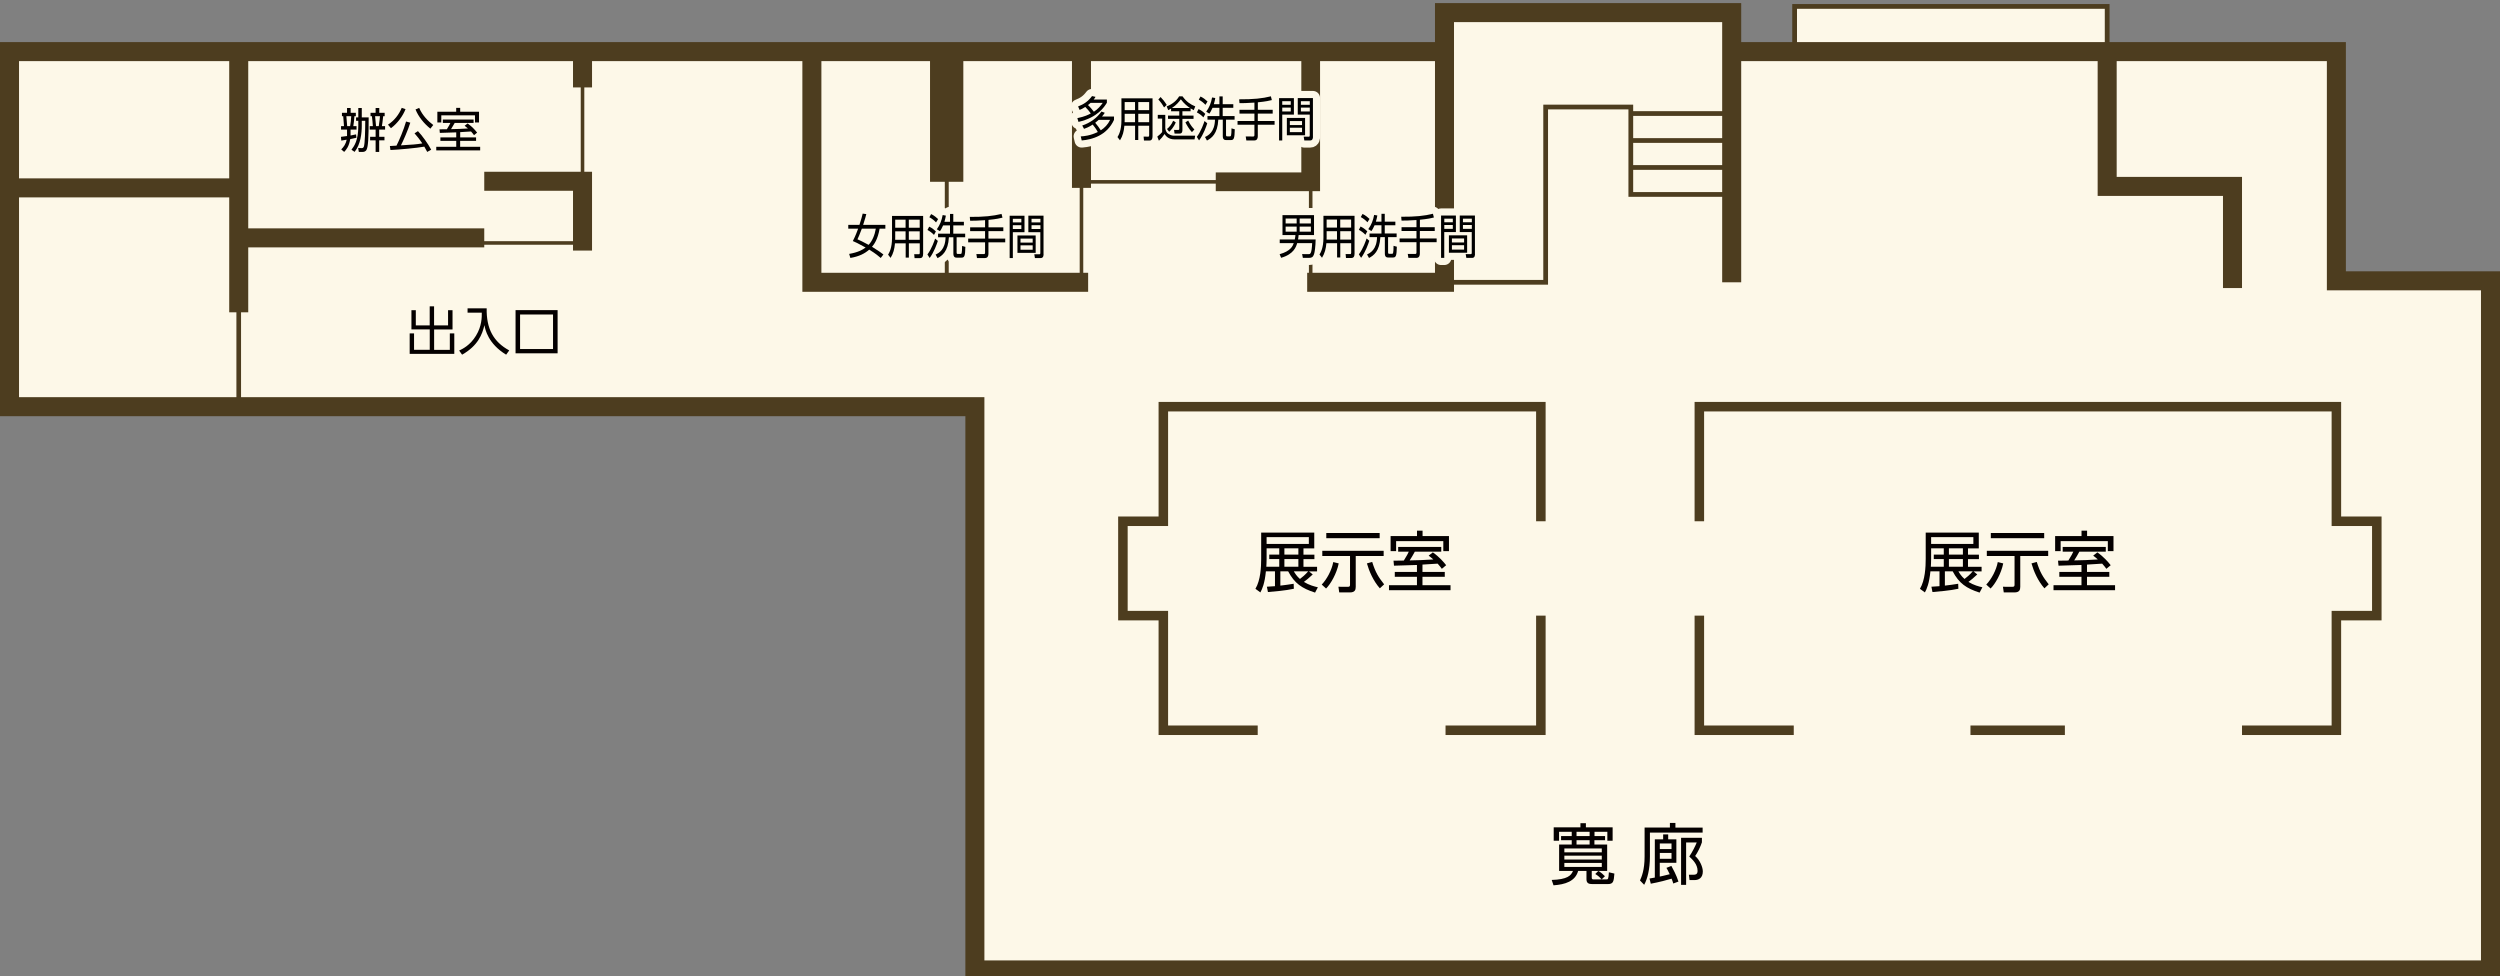 <?xml version="1.0" encoding="utf-8"?>
<!-- Generator: Adobe Illustrator 23.0.2, SVG Export Plug-In . SVG Version: 6.00 Build 0)  -->
<svg version="1.1" xmlns="http://www.w3.org/2000/svg" xmlns:xlink="http://www.w3.org/1999/xlink" x="0px" y="0px" width="525.6px"
	 height="205.26px" viewBox="0 0 525.6 205.26" style="enable-background:new 0 0 525.6 205.26;" xml:space="preserve">
<rect x="0" y="0" width="525.6" height="205.26" fill="#808080" stroke="none"/>
<style type="text/css">
	.st0{fill:#FDF8E8;}
	.st1{fill:none;stroke:#4D3D1F;stroke-width:2;stroke-miterlimit:10;}
	.st2{fill:none;stroke:#4D3D1F;stroke-width:3;stroke-miterlimit:10;}
	.st3{fill:none;stroke:#4D3D1F;stroke-width:4;stroke-miterlimit:10;}
	.st4{fill:#4D3D1F;}
	.st5{fill:none;stroke:#4D3D1F;stroke-width:0.975;stroke-miterlimit:10;}
	.st6{fill:none;stroke:#4D3D1F;stroke-width:1.001;stroke-miterlimit:10;}
	.st7{fill:none;stroke:#4D3D1F;stroke-miterlimit:10;}
	.st8{fill:none;stroke:#4D3D1F;stroke-width:0.75;stroke-miterlimit:10;}
	.st9{fill:none;stroke:#4D3D1F;stroke-width:0.997;stroke-miterlimit:10;}
	.st10{fill:none;stroke:#4D3D1F;stroke-width:7;stroke-miterlimit:10;}
	.st11{fill:none;stroke:#4D3D1F;stroke-width:3.939;stroke-miterlimit:10;}
	.st12{fill:#040000;}
	.st13{fill:none;stroke:#FDF8E8;stroke-width:3;stroke-linecap:round;stroke-linejoin:round;stroke-miterlimit:10;}
</style>
<g id="床">
	<g>
		<g>
			<rect x="377.3" y="1.35" class="st0" width="65.71" height="9.5"/>
			<path class="st0" d="M491.2,10.85h-48.19h-76.96l-1.98,48.5V2.65h-0.16h-1.76h-58.24h-0.22v8.19H2V39.5v46h47.07
				c59.96,0,155.88,0,155.88,0v118.42h21H523.6V59.04h-32.4V10.85z"/>
		</g>
	</g>
</g>
<g id="_x32__xFF26__x3000_内壁">
</g>
<g id="_x32__xFF26__x3000_部屋_x3000_階段">
</g>
<g id="_x32__xFF26__x3000_カベ">
</g>
<g id="_x31__xFF26__x3000_部屋_x3000_階段">
	<rect x="377.3" y="1.35" class="st7" width="65.71" height="9.5"/>
	<rect x="227.37" y="11.16" class="st8" width="48.19" height="27.07"/>
	<rect x="275.56" y="11.16" class="st8" width="28.34" height="48.19"/>
	<rect x="199.03" y="11.16" class="st8" width="28.34" height="48.19"/>
	<rect x="170.69" y="11.16" class="st8" width="28.34" height="48.19"/>
	<polyline class="st9" points="342.86,23.87 363.91,23.87 363.91,29.54 342.86,29.54 342.86,25.33 342.86,22.5 324.96,22.5 
		324.96,59.35 303.91,59.35 303.91,50.84 303.91,42.34 303.91,59.35 303.91,2.65 363.91,2.65 363.91,33.83 363.91,40.88 
		342.86,40.88 342.86,22.5 342.86,33.83 342.86,35.21 363.91,35.21 	"/>
	<rect x="2" y="39.5" class="st5" width="48.19" height="46"/>
	<rect x="50.19" y="11.16" class="st8" width="72.28" height="39.92"/>
</g>
<g id="_x31__xFF26__x3000_内壁">
	<polyline class="st3" points="443.01,10.85 443.01,39.19 469.36,39.19 469.36,60.56 	"/>
	<g>
		<polyline class="st1" points="303.91,153.53 323.95,153.53 323.95,129.43 		"/>
		<polyline class="st1" points="264.42,153.53 244.58,153.53 244.58,129.43 236.08,129.43 236.08,109.59 244.58,109.59 244.58,85.5 
			323.95,85.5 323.95,109.59 		"/>
	</g>
	<g>
		<polyline class="st1" points="377.12,153.53 357.27,153.53 357.27,129.43 		"/>
		<polyline class="st1" points="357.27,109.59 357.27,85.5 491.2,85.5 491.2,109.59 499.7,109.59 499.7,129.43 491.2,129.43 
			491.2,153.53 471.36,153.53 		"/>
		<line class="st1" x1="414.27" y1="153.53" x2="434.12" y2="153.53"/>
	</g>
	<g>
		<polyline class="st3" points="274.82,59.35 303.69,59.35 303.69,10.85 		"/>
		<line class="st3" x1="227.37" y1="11.16" x2="227.37" y2="39.5"/>
		<line class="st10" x1="199.03" y1="11.16" x2="199.03" y2="38.22"/>
		<polyline class="st3" points="228.77,59.35 170.69,59.35 170.69,11.16 		"/>
		<polyline class="st11" points="255.6,38.22 275.56,38.22 275.56,11.16 		"/>
	</g>
	<g>
		<line class="st3" x1="122.47" y1="11.16" x2="122.47" y2="18.38"/>
		<polyline class="st3" points="122.47,52.68 122.47,38.11 101.81,38.11 		"/>
		<polyline class="st3" points="2,39.5 50.19,39.5 50.19,65.66 50.19,50.01 50.19,11.16 50.19,50.01 101.81,50.01 		"/>
	</g>
</g>
<g id="_x31__xFF26__x3000_カベ">
	<polyline class="st3" points="364.07,59.35 364.07,2.65 362.15,2.65 364.07,2.65 303.69,2.65 303.69,10.85 2,10.85 2,85.5 
		204.96,85.5 204.96,203.92 225.96,203.92 523.6,203.92 523.6,59.04 491.2,59.04 491.2,10.85 443.01,10.85 366.05,10.85 	"/>
</g>
<g id="テキスト">
	<g>
		<g>
			<path class="st12" d="M335.21,175.77h2.24v0.87h-2.24v0.91h2.68v5.55h-3.24v1.43c0,0.29,0.14,0.36,0.39,0.36h2.66
				c0.38,0,0.46-0.01,0.55-1.5l1.16,0.27c-0.13,1.67-0.21,2.21-1.39,2.21h-3.25c-0.73,0-1.23-0.17-1.23-1.02v-1.75h-1.75
				c-0.6,2.2-2.75,2.86-5.18,3.03l-0.38-1.13c3.28-0.1,4.08-0.91,4.47-1.89h-2.91v-5.55h2.65v-0.91h-2.24v-0.87h2.24v-0.9h-2.66
				v1.88h-1.13v-2.82h5.62v-0.87h1.15v0.87h5.62v2.82h-1.11v-1.88h-2.7V175.77z M328.89,178.38v0.81h7.87v-0.81H328.89z
				 M328.89,179.9v0.81h7.87v-0.81H328.89z M328.89,181.43v0.83h7.87v-0.83H328.89z M334.2,174.88h-2.75v0.9h2.75V174.88z
				 M331.45,176.64v0.91h2.75v-0.91H331.45z M336.02,183.11c0.55,0.28,1.05,0.74,1.4,1.11l-0.69,0.66c-0.5-0.55-0.73-0.74-1.34-1.13
				L336.02,183.11z"/>
			<path class="st12" d="M351.08,173.99v-0.98h1.16v0.98h5.72v1.05h-11.08v5.03c0,2.68-0.53,4.72-1.21,5.95l-0.88-0.91
				c0.34-0.76,0.97-2.17,0.97-5.06v-6.07H351.08z M351.39,182.05c0.27,0.48,1.08,1.99,1.49,3.29l-1.09,0.41
				c-0.13-0.42-0.2-0.66-0.35-1.02c-0.9,0.28-2.61,0.73-4.38,1.06l-0.27-1.09c0.39-0.06,0.57-0.1,1.12-0.2v-8.04h1.75v-1.04h1.06
				v1.04h1.72v4.94h-3.49v2.89c0.07-0.01,1.02-0.21,2.09-0.49c-0.38-0.81-0.52-1.06-0.69-1.34L351.39,182.05z M351.42,177.33h-2.46
				v1.18h2.46V177.33z M351.42,179.32h-2.46v1.23h2.46V179.32z M357.82,177.06c-0.31,0.97-0.91,2.16-1.43,2.91
				c1.02,0.88,1.61,2.37,1.61,3.24c0,1.4-0.9,1.82-1.74,1.82h-1.05l-0.14-1.13h1.02c0.27,0,0.81-0.01,0.81-0.81
				c0-1.43-1.15-2.46-1.75-3.01c0.71-1.06,1.27-2.2,1.57-2.96h-2.23v8.92h-1.06v-9.9h4.38V177.06z"/>
		</g>
	</g>
	<g>
		<path class="st12" d="M275.99,120.77c-0.69,0.67-1.46,1.29-1.86,1.57c1.12,0.69,2.23,0.97,2.94,1.13l-0.59,1.12
			c-2.79-0.9-4.31-1.93-5.66-4.48h-1.64v3.01c0.9-0.11,1.95-0.24,2.8-0.39l0.04,1.05c-1.71,0.39-4.41,0.6-5.45,0.69l-0.22-1.12
			c0.36-0.01,0.71-0.03,1.7-0.11v-3.12h-1.91c-0.25,2.55-0.76,3.7-1.16,4.43l-1.04-0.76c1.09-1.82,1.21-4.62,1.21-6.29v-5.53h11.16
			v3.32h-2.27v1.32h2.3v0.94h-2.3v1.61h2.86v0.97h-1.69L275.99,120.77z M268.95,115.28h-2.66v2.23c0,0.71-0.04,1.29-0.06,1.64h2.72
			v-1.61h-2.1v-0.94h2.1V115.28z M275.17,112.93h-8.88v1.43h8.88V112.93z M272.97,115.28h-2.94v1.32h2.94V115.28z M272.97,117.54
			h-2.94v1.61h2.94V117.54z M272.01,120.11c0.24,0.41,0.62,1.04,1.29,1.61c0.41-0.29,1.13-0.9,1.74-1.61H272.01z"/>
		<path class="st12" d="M277.88,122.9c1.08-1.11,2.12-3.05,2.42-4.73l1.15,0.28c-0.42,2.13-1.69,4.34-2.66,5.28L277.88,122.9z
			 M290.9,115.8v1.09h-5.87v6.5c0,0.64-0.2,1.16-1.22,1.16h-2.25l-0.17-1.19l2.02,0.01c0.32,0,0.42-0.13,0.42-0.43v-6.05H278v-1.09
			H290.9z M290.06,112.06v1.09h-11.22v-1.09H290.06z M288.49,118.14c0.7,2.24,1.32,3.19,2.51,4.71l-0.9,0.84
			c-1.37-1.55-2.26-3.6-2.72-5.24L288.49,118.14z"/>
		<path class="st12" d="M299.06,120.25h4.69v1.02h-4.69v1.76h5.9v1.05h-12.94v-1.05h5.88v-1.76h-4.66v-1.02h4.66v-1.47
			c-0.77,0.01-4.15,0.14-4.83,0.15l-0.1-1.05c0.15,0.01,1.89-0.03,2.17-0.03c0.7-1.11,0.85-1.46,1.04-1.86h-2.23v-1h9.06v1h-5.56
			c-0.5,0.91-0.56,1.01-1.08,1.83c2.14-0.04,2.62-0.06,4.97-0.2c-0.42-0.38-0.7-0.59-0.98-0.8l0.88-0.69
			c1.34,0.94,2.33,2.09,2.8,2.7l-0.91,0.76c-0.22-0.31-0.36-0.5-0.88-1.09c-0.42,0.03-3.07,0.18-3.19,0.2V120.25z M299.08,111.57
			v1.13h5.55v3.17h-1.19v-2.1h-9.92v2.1h-1.16v-3.17h5.55v-1.13H299.08z"/>
	</g>
	<g>
		<path class="st12" d="M415.7,120.77c-0.69,0.67-1.46,1.29-1.86,1.57c1.12,0.69,2.23,0.97,2.94,1.13l-0.59,1.12
			c-2.79-0.9-4.31-1.93-5.66-4.48h-1.64v3.01c0.9-0.11,1.95-0.24,2.8-0.39l0.04,1.05c-1.71,0.39-4.41,0.6-5.45,0.69l-0.22-1.12
			c0.36-0.01,0.71-0.03,1.7-0.11v-3.12h-1.91c-0.25,2.55-0.76,3.7-1.16,4.43l-1.04-0.76c1.09-1.82,1.21-4.62,1.21-6.29v-5.53h11.16
			v3.32h-2.27v1.32h2.3v0.94h-2.3v1.61h2.86v0.97h-1.69L415.7,120.77z M408.66,115.28H406v2.23c0,0.71-0.04,1.29-0.06,1.64h2.72
			v-1.61h-2.1v-0.94h2.1V115.28z M414.88,112.93H406v1.43h8.88V112.93z M412.68,115.28h-2.94v1.32h2.94V115.28z M412.68,117.54
			h-2.94v1.61h2.94V117.54z M411.73,120.11c0.24,0.41,0.62,1.04,1.29,1.61c0.41-0.29,1.13-0.9,1.74-1.61H411.73z"/>
		<path class="st12" d="M417.59,122.9c1.08-1.11,2.12-3.05,2.42-4.73l1.15,0.28c-0.42,2.13-1.69,4.34-2.66,5.28L417.59,122.9z
			 M430.61,115.8v1.09h-5.87v6.5c0,0.64-0.2,1.16-1.22,1.16h-2.25l-0.17-1.19l2.02,0.01c0.32,0,0.42-0.13,0.42-0.43v-6.05h-5.83
			v-1.09H430.61z M429.77,112.06v1.09h-11.22v-1.09H429.77z M428.21,118.14c0.7,2.24,1.32,3.19,2.51,4.71l-0.9,0.84
			c-1.37-1.55-2.26-3.6-2.72-5.24L428.21,118.14z"/>
		<path class="st12" d="M438.77,120.25h4.69v1.02h-4.69v1.76h5.9v1.05h-12.94v-1.05h5.88v-1.76h-4.66v-1.02h4.66v-1.47
			c-0.77,0.01-4.15,0.14-4.83,0.15l-0.1-1.05c0.15,0.01,1.89-0.03,2.17-0.03c0.7-1.11,0.85-1.46,1.04-1.86h-2.23v-1h9.06v1h-5.56
			c-0.5,0.91-0.56,1.01-1.08,1.83c2.14-0.04,2.62-0.06,4.97-0.2c-0.42-0.38-0.7-0.59-0.98-0.8l0.88-0.69
			c1.34,0.94,2.33,2.09,2.8,2.7l-0.91,0.76c-0.22-0.31-0.36-0.5-0.88-1.09c-0.42,0.03-3.07,0.18-3.19,0.2V120.25z M438.79,111.57
			v1.13h5.55v3.17h-1.19v-2.1h-9.92v2.1h-1.16v-3.17h5.55v-1.13H438.79z"/>
	</g>
	<g>
		<g>
			<path class="st12" d="M226.66,22.38c1.21-0.47,2.08-1.04,2.93-2.18l0.73,0.16c-0.11,0.19-0.18,0.32-0.39,0.57h2.78v0.67
				c-0.52,0.85-1.91,3.1-5.97,4.03l-0.24-0.79c1.59-0.34,2.34-0.72,2.83-0.99c-0.24-0.35-0.72-0.94-1.16-1.37
				c-0.55,0.37-0.9,0.51-1.2,0.63L226.66,22.38z M227.53,26.39c1.71-0.57,3.09-1.6,4.04-2.94l0.7,0.26
				c-0.13,0.21-0.24,0.37-0.58,0.79h2.52v0.7c-1.5,3.3-4.63,4.15-6.79,4.33l-0.2-0.85c0.71-0.04,2.02-0.16,3.58-0.93
				c-0.35-0.65-0.75-1.17-1.07-1.56c-0.8,0.53-1.46,0.78-1.82,0.9L227.53,26.39z M229.28,21.63c-0.2,0.19-0.33,0.29-0.54,0.46
				c0.45,0.4,1.02,1.11,1.24,1.4c0.87-0.56,1.43-1.25,1.86-1.86H229.28z M230.99,25.2c-0.3,0.27-0.49,0.42-0.73,0.61
				c0.4,0.44,0.96,1.24,1.17,1.59c0.8-0.52,1.5-1.22,1.96-2.2H230.99z"/>
			<path class="st12" d="M242.3,28.7c0,0.73-0.37,0.85-0.66,0.85h-1.13l-0.08-0.83l0.98,0.01c0.14,0,0.19-0.11,0.19-0.27v-2.02
				h-2.29v3h-0.67v-3h-2.25c-0.11,1.2-0.33,2.1-0.92,3.06l-0.53-0.68c0.24-0.4,0.83-1.36,0.83-3.52v-4.62h6.54V28.7z M238.63,23.92
				h-2.18v1.25c0,0.12,0,0.16-0.01,0.52h2.19V23.92z M238.63,21.46h-2.18v1.7h2.18V21.46z M241.6,21.46h-2.29v1.7h2.29V21.46z
				 M241.6,23.92h-2.29v1.77h2.29V23.92z"/>
			<path class="st12" d="M244.99,24.15v2.82c0.04,0.3,0.12,0.84,0.69,1.2c0.59,0.36,0.92,0.36,1.29,0.36h4.3l-0.13,0.78h-4.16
				c-1.4,0-1.92-0.79-2.14-1.13c-0.34,0.51-0.76,1-1.19,1.41l-0.34-0.87c0.57-0.44,0.81-0.7,1.02-0.95v-2.84h-0.92v-0.78H244.99z
				 M244.73,22.59c-0.39-0.7-0.67-1.1-1.2-1.67L244,20.4c0.47,0.48,0.81,0.89,1.29,1.66L244.73,22.59z M250.3,23.39h-1.71v0.91h2.34
				v0.69h-2.34v2.34c0,0.24-0.01,0.76-0.61,0.76h-1.04l-0.11-0.78l0.87,0.01c0.09,0,0.23,0.01,0.23-0.24v-2.09h-2.37V24.3h2.37
				v-0.91h-1.72v-0.56c-0.3,0.18-0.43,0.24-0.61,0.33l-0.31-0.79c1.17-0.46,2.09-1.21,2.61-2.12h0.71c0.84,1.16,1.66,1.7,2.68,2.12
				l-0.32,0.79c-0.27-0.14-0.43-0.23-0.66-0.37V23.39z M245.35,27.12c0.43-0.35,0.96-0.92,1.29-1.73l0.55,0.34
				c-0.45,1.09-1.09,1.71-1.38,1.98L245.35,27.12z M250.18,22.71c-0.52-0.36-1.25-0.92-1.92-1.83c-0.34,0.46-0.92,1.21-1.88,1.83
				H250.18z M249.8,25.35c0.52,1.02,0.97,1.52,1.31,1.87l-0.52,0.56c-0.6-0.63-1.11-1.53-1.37-2.06L249.8,25.35z"/>
			<path class="st12" d="M251.62,28.78c0.92-1.22,1.49-2.94,1.62-3.34l0.57,0.49c-0.19,0.61-0.78,2.33-1.72,3.59L251.62,28.78z
				 M253,24.67c-0.35-0.39-0.91-0.81-1.37-1.04l0.36-0.7c0.74,0.34,1.28,0.88,1.41,1.01L253,24.67z M253.43,22.04
				c-0.35-0.39-0.83-0.79-1.4-1.09l0.37-0.66c0.62,0.27,1.25,0.84,1.47,1.05L253.43,22.04z M256.37,21.91v-1.65h0.69v1.65h2.23v0.76
				h-2.23v1.73h2.5v0.76h-1.8v3.15c0,0.3,0.05,0.36,0.27,0.36h0.53c0.24,0,0.34-0.02,0.35-1.68l0.69,0.19
				c-0.04,1.94-0.18,2.27-0.83,2.27h-0.95c-0.28,0-0.74-0.03-0.74-0.82v-3.47h-0.94c-0.16,3.01-1.44,3.89-2.39,4.39l-0.41-0.75
				c0.67-0.31,2.04-1.02,2.1-3.64h-1.58V24.4h2.51v-1.73h-1.45c-0.27,0.64-0.49,0.97-0.66,1.22l-0.66-0.41
				c0.66-0.92,1.01-1.81,1.23-2.99l0.67,0.12c-0.05,0.3-0.12,0.69-0.3,1.3H256.37z"/>
			<path class="st12" d="M264.44,23.08h3.13v0.8h-3.13v1.56h3.53v0.79h-3.53v2.4c0,0.41-0.13,0.9-0.73,0.9h-1.68l-0.13-0.84
				l1.55,0.01c0.1,0,0.28,0,0.28-0.29v-2.18h-3.55v-0.79h3.55v-1.56h-3.14v-0.8h3.14v-1.51c-1.51,0.11-2.46,0.12-3.14,0.12
				l-0.07-0.81c2.96,0.02,4.9-0.18,6.67-0.63l0.2,0.79c-0.42,0.11-1.26,0.31-2.94,0.47V23.08z"/>
			<path class="st12" d="M272.03,20.62v3.48h-2.45v5.43h-0.67v-8.9H272.03z M271.37,21.28h-1.79v0.76h1.79V21.28z M271.37,22.62
				h-1.79v0.81h1.79V22.62z M274.38,28.44h-3.83v-3.65h3.83V28.44z M273.74,25.45h-2.56v0.84h2.56V25.45z M273.74,26.86h-2.56v0.92
				h2.56V26.86z M276.04,28.7c0,0.2,0,0.83-0.59,0.83h-1.23l-0.13-0.8l1.03,0.01c0.15,0,0.24-0.03,0.24-0.28V24.1h-2.52v-3.48h3.19
				V28.7z M275.37,21.28h-1.87v0.76h1.87V21.28z M275.37,22.62h-1.87v0.81h1.87V22.62z"/>
		</g>
		<g>
			<path class="st13" d="M226.66,22.38c1.21-0.47,2.08-1.04,2.93-2.18l0.73,0.16c-0.11,0.19-0.18,0.32-0.39,0.57h2.78v0.67
				c-0.52,0.85-1.91,3.1-5.97,4.03l-0.24-0.79c1.59-0.34,2.34-0.72,2.83-0.99c-0.24-0.35-0.72-0.94-1.16-1.37
				c-0.55,0.37-0.9,0.51-1.2,0.63L226.66,22.38z M227.53,26.39c1.71-0.57,3.09-1.6,4.04-2.94l0.7,0.26
				c-0.13,0.21-0.24,0.37-0.58,0.79h2.52v0.7c-1.5,3.3-4.63,4.15-6.79,4.33l-0.2-0.85c0.71-0.04,2.02-0.16,3.58-0.93
				c-0.35-0.65-0.75-1.17-1.07-1.56c-0.8,0.53-1.46,0.78-1.82,0.9L227.53,26.39z M229.28,21.63c-0.2,0.19-0.33,0.29-0.54,0.46
				c0.45,0.4,1.02,1.11,1.24,1.4c0.87-0.56,1.43-1.25,1.86-1.86H229.28z M230.99,25.2c-0.3,0.27-0.49,0.42-0.73,0.61
				c0.4,0.44,0.96,1.24,1.17,1.59c0.8-0.52,1.5-1.22,1.96-2.2H230.99z"/>
			<path class="st13" d="M242.3,28.7c0,0.73-0.37,0.85-0.66,0.85h-1.13l-0.08-0.83l0.98,0.01c0.14,0,0.19-0.11,0.19-0.27v-2.02
				h-2.29v3h-0.67v-3h-2.25c-0.11,1.2-0.33,2.1-0.92,3.06l-0.53-0.68c0.24-0.4,0.83-1.36,0.83-3.52v-4.62h6.54V28.7z M238.63,23.92
				h-2.18v1.25c0,0.12,0,0.16-0.01,0.52h2.19V23.92z M238.63,21.46h-2.18v1.7h2.18V21.46z M241.6,21.46h-2.29v1.7h2.29V21.46z
				 M241.6,23.92h-2.29v1.77h2.29V23.92z"/>
			<path class="st13" d="M244.99,24.15v2.82c0.04,0.3,0.12,0.84,0.69,1.2c0.59,0.36,0.92,0.36,1.29,0.36h4.3l-0.13,0.78h-4.16
				c-1.4,0-1.92-0.79-2.14-1.13c-0.34,0.51-0.76,1-1.19,1.41l-0.34-0.87c0.57-0.44,0.81-0.7,1.02-0.95v-2.84h-0.92v-0.78H244.99z
				 M244.73,22.59c-0.39-0.7-0.67-1.1-1.2-1.67L244,20.4c0.47,0.48,0.81,0.89,1.29,1.66L244.73,22.59z M250.3,23.39h-1.71v0.91h2.34
				v0.69h-2.34v2.34c0,0.24-0.01,0.76-0.61,0.76h-1.04l-0.11-0.78l0.87,0.01c0.09,0,0.23,0.01,0.23-0.24v-2.09h-2.37V24.3h2.37
				v-0.91h-1.72v-0.56c-0.3,0.18-0.43,0.24-0.61,0.33l-0.31-0.79c1.17-0.46,2.09-1.21,2.61-2.12h0.71c0.84,1.16,1.66,1.7,2.68,2.12
				l-0.32,0.79c-0.27-0.14-0.43-0.23-0.66-0.37V23.39z M245.35,27.12c0.43-0.35,0.96-0.92,1.29-1.73l0.55,0.34
				c-0.45,1.09-1.09,1.71-1.38,1.98L245.35,27.12z M250.18,22.71c-0.52-0.36-1.25-0.92-1.92-1.83c-0.34,0.46-0.92,1.21-1.88,1.83
				H250.18z M249.8,25.35c0.52,1.02,0.97,1.52,1.31,1.87l-0.52,0.56c-0.6-0.63-1.11-1.53-1.37-2.06L249.8,25.35z"/>
			<path class="st13" d="M251.62,28.78c0.92-1.22,1.49-2.94,1.62-3.34l0.57,0.49c-0.19,0.61-0.78,2.33-1.72,3.59L251.62,28.78z
				 M253,24.67c-0.35-0.39-0.91-0.81-1.37-1.04l0.36-0.7c0.74,0.34,1.28,0.88,1.41,1.01L253,24.67z M253.43,22.04
				c-0.35-0.39-0.83-0.79-1.4-1.09l0.37-0.66c0.62,0.27,1.25,0.84,1.47,1.05L253.43,22.04z M256.37,21.91v-1.65h0.69v1.65h2.23v0.76
				h-2.23v1.73h2.5v0.76h-1.8v3.15c0,0.3,0.05,0.36,0.27,0.36h0.53c0.24,0,0.34-0.02,0.35-1.68l0.69,0.19
				c-0.04,1.94-0.18,2.27-0.83,2.27h-0.95c-0.28,0-0.74-0.03-0.74-0.82v-3.47h-0.94c-0.16,3.01-1.44,3.89-2.39,4.39l-0.41-0.75
				c0.67-0.31,2.04-1.02,2.1-3.64h-1.58V24.4h2.51v-1.73h-1.45c-0.27,0.64-0.49,0.97-0.66,1.22l-0.66-0.41
				c0.66-0.92,1.01-1.81,1.23-2.99l0.67,0.12c-0.05,0.3-0.12,0.69-0.3,1.3H256.37z"/>
			<path class="st13" d="M264.44,23.08h3.13v0.8h-3.13v1.56h3.53v0.79h-3.53v2.4c0,0.41-0.13,0.9-0.73,0.9h-1.68l-0.13-0.84
				l1.55,0.01c0.1,0,0.28,0,0.28-0.29v-2.18h-3.55v-0.79h3.55v-1.56h-3.14v-0.8h3.14v-1.51c-1.51,0.11-2.46,0.12-3.14,0.12
				l-0.07-0.81c2.96,0.02,4.9-0.18,6.67-0.63l0.2,0.79c-0.42,0.11-1.26,0.31-2.94,0.47V23.08z"/>
			<path class="st13" d="M272.03,20.62v3.48h-2.45v5.43h-0.67v-8.9H272.03z M271.37,21.28h-1.79v0.76h1.79V21.28z M271.37,22.62
				h-1.79v0.81h1.79V22.62z M274.38,28.44h-3.83v-3.65h3.83V28.44z M273.74,25.45h-2.56v0.84h2.56V25.45z M273.74,26.86h-2.56v0.92
				h2.56V26.86z M276.04,28.7c0,0.2,0,0.83-0.59,0.83h-1.23l-0.13-0.8l1.03,0.01c0.15,0,0.24-0.03,0.24-0.28V24.1h-2.52v-3.48h3.19
				V28.7z M275.37,21.28h-1.87v0.76h1.87V21.28z M275.37,22.62h-1.87v0.81h1.87V22.62z"/>
		</g>
		<g>
			<path d="M226.66,22.38c1.21-0.47,2.08-1.04,2.93-2.18l0.73,0.16c-0.11,0.19-0.18,0.32-0.39,0.57h2.78v0.67
				c-0.52,0.85-1.91,3.1-5.97,4.03l-0.24-0.79c1.59-0.34,2.34-0.72,2.83-0.99c-0.24-0.35-0.72-0.94-1.16-1.37
				c-0.55,0.37-0.9,0.51-1.2,0.63L226.66,22.38z M227.53,26.39c1.71-0.57,3.09-1.6,4.04-2.94l0.7,0.26
				c-0.13,0.21-0.24,0.37-0.58,0.79h2.52v0.7c-1.5,3.3-4.63,4.15-6.79,4.33l-0.2-0.85c0.71-0.04,2.02-0.16,3.58-0.93
				c-0.35-0.65-0.75-1.17-1.07-1.56c-0.8,0.53-1.46,0.78-1.82,0.9L227.53,26.39z M229.28,21.63c-0.2,0.19-0.33,0.29-0.54,0.46
				c0.45,0.4,1.02,1.11,1.24,1.4c0.87-0.56,1.43-1.25,1.86-1.86H229.28z M230.99,25.2c-0.3,0.27-0.49,0.42-0.73,0.61
				c0.4,0.44,0.96,1.24,1.17,1.59c0.8-0.52,1.5-1.22,1.96-2.2H230.99z"/>
			<path d="M242.3,28.7c0,0.73-0.37,0.85-0.66,0.85h-1.13l-0.08-0.83l0.98,0.01c0.14,0,0.19-0.11,0.19-0.27v-2.02h-2.29v3h-0.67v-3
				h-2.25c-0.11,1.2-0.33,2.1-0.92,3.06l-0.53-0.68c0.24-0.4,0.83-1.36,0.83-3.52v-4.62h6.54V28.7z M238.63,23.92h-2.18v1.25
				c0,0.12,0,0.16-0.01,0.52h2.19V23.92z M238.63,21.46h-2.18v1.7h2.18V21.46z M241.6,21.46h-2.29v1.7h2.29V21.46z M241.6,23.92
				h-2.29v1.77h2.29V23.92z"/>
			<path d="M244.99,24.15v2.82c0.04,0.3,0.12,0.84,0.69,1.2c0.59,0.36,0.92,0.36,1.29,0.36h4.3l-0.13,0.78h-4.16
				c-1.4,0-1.92-0.79-2.14-1.13c-0.34,0.51-0.76,1-1.19,1.41l-0.34-0.87c0.57-0.44,0.81-0.7,1.02-0.95v-2.84h-0.92v-0.78H244.99z
				 M244.73,22.59c-0.39-0.7-0.67-1.1-1.2-1.67L244,20.4c0.47,0.48,0.81,0.89,1.29,1.66L244.73,22.59z M250.3,23.39h-1.71v0.91h2.34
				v0.69h-2.34v2.34c0,0.24-0.01,0.76-0.61,0.76h-1.04l-0.11-0.78l0.87,0.01c0.09,0,0.23,0.01,0.23-0.24v-2.09h-2.37V24.3h2.37
				v-0.91h-1.72v-0.56c-0.3,0.18-0.43,0.24-0.61,0.33l-0.31-0.79c1.17-0.46,2.09-1.21,2.61-2.12h0.71c0.84,1.16,1.66,1.7,2.68,2.12
				l-0.32,0.79c-0.27-0.14-0.43-0.23-0.66-0.37V23.39z M245.35,27.12c0.43-0.35,0.96-0.92,1.29-1.73l0.55,0.34
				c-0.45,1.09-1.09,1.71-1.38,1.98L245.35,27.12z M250.18,22.71c-0.52-0.36-1.25-0.92-1.92-1.83c-0.34,0.46-0.92,1.21-1.88,1.83
				H250.18z M249.8,25.35c0.52,1.02,0.97,1.52,1.31,1.87l-0.52,0.56c-0.6-0.63-1.11-1.53-1.37-2.06L249.8,25.35z"/>
			<path d="M251.62,28.78c0.92-1.22,1.49-2.94,1.62-3.34l0.57,0.49c-0.19,0.61-0.78,2.33-1.72,3.59L251.62,28.78z M253,24.67
				c-0.35-0.39-0.91-0.81-1.37-1.04l0.36-0.7c0.74,0.34,1.28,0.88,1.41,1.01L253,24.67z M253.43,22.04
				c-0.35-0.39-0.83-0.79-1.4-1.09l0.37-0.66c0.62,0.27,1.25,0.84,1.47,1.05L253.43,22.04z M256.37,21.91v-1.65h0.69v1.65h2.23v0.76
				h-2.23v1.73h2.5v0.76h-1.8v3.15c0,0.3,0.05,0.36,0.27,0.36h0.53c0.24,0,0.34-0.02,0.35-1.68l0.69,0.19
				c-0.04,1.94-0.18,2.27-0.83,2.27h-0.95c-0.28,0-0.74-0.03-0.74-0.82v-3.47h-0.94c-0.16,3.01-1.44,3.89-2.39,4.39l-0.41-0.75
				c0.67-0.31,2.04-1.02,2.1-3.64h-1.58V24.4h2.51v-1.73h-1.45c-0.27,0.64-0.49,0.97-0.66,1.22l-0.66-0.41
				c0.66-0.92,1.01-1.81,1.23-2.99l0.67,0.12c-0.05,0.3-0.12,0.69-0.3,1.3H256.37z"/>
			<path d="M264.44,23.08h3.13v0.8h-3.13v1.56h3.53v0.79h-3.53v2.4c0,0.41-0.13,0.9-0.73,0.9h-1.68l-0.13-0.84l1.55,0.01
				c0.1,0,0.28,0,0.28-0.29v-2.18h-3.55v-0.79h3.55v-1.56h-3.14v-0.8h3.14v-1.51c-1.51,0.11-2.46,0.12-3.14,0.12l-0.07-0.81
				c2.96,0.02,4.9-0.18,6.67-0.63l0.2,0.79c-0.42,0.11-1.26,0.31-2.94,0.47V23.08z"/>
			<path d="M272.03,20.62v3.48h-2.45v5.43h-0.67v-8.9H272.03z M271.37,21.28h-1.79v0.76h1.79V21.28z M271.37,22.62h-1.79v0.81h1.79
				V22.62z M274.38,28.44h-3.83v-3.65h3.83V28.44z M273.74,25.45h-2.56v0.84h2.56V25.45z M273.74,26.86h-2.56v0.92h2.56V26.86z
				 M276.04,28.7c0,0.2,0,0.83-0.59,0.83h-1.23l-0.13-0.8l1.03,0.01c0.15,0,0.24-0.03,0.24-0.28V24.1h-2.52v-3.48h3.19V28.7z
				 M275.37,21.28h-1.87v0.76h1.87V21.28z M275.37,22.62h-1.87v0.81h1.87V22.62z"/>
		</g>
	</g>
	<g>
		<g>
			<path class="st12" d="M276.6,50.34c-0.02,1.51-0.2,2.72-0.34,3.12c-0.21,0.62-0.54,0.75-0.99,0.75h-1.36l-0.15-0.79l1.35,0.01
				c0.35,0,0.65,0,0.76-2.32h-3.15c-0.21,0.74-0.7,2.33-3.38,3.09l-0.31-0.76c2.36-0.65,2.77-1.76,2.97-2.33h-2.95v-0.77h3.16
				c0.1-0.42,0.13-0.73,0.14-0.92h-2.72v-4.19h6.63v4.19h-3.24c-0.04,0.49-0.08,0.72-0.12,0.92H276.6z M272.61,45.94h-2.32v1.04
				h2.32V45.94z M272.61,47.64h-2.32v1.06h2.32V47.64z M275.6,45.94h-2.36v1.04h2.36V45.94z M275.6,47.64h-2.36v1.06h2.36V47.64z"/>
			<path class="st12" d="M284.77,53.39c0,0.73-0.37,0.85-0.66,0.85h-1.13l-0.08-0.83l0.98,0.01c0.14,0,0.19-0.11,0.19-0.27v-2.02
				h-2.29v3h-0.67v-3h-2.25c-0.11,1.2-0.33,2.1-0.92,3.06l-0.53-0.68c0.24-0.4,0.83-1.36,0.83-3.52v-4.62h6.54V53.39z M281.09,48.61
				h-2.18v1.25c0,0.12,0,0.16-0.01,0.52h2.19V48.61z M281.09,46.15h-2.18v1.7h2.18V46.15z M284.06,46.15h-2.29v1.7h2.29V46.15z
				 M284.06,48.61h-2.29v1.77h2.29V48.61z"/>
			<path class="st12" d="M285.69,53.47c0.92-1.22,1.49-2.94,1.62-3.34l0.57,0.49c-0.19,0.61-0.78,2.33-1.72,3.59L285.69,53.47z
				 M287.06,49.36c-0.35-0.39-0.91-0.81-1.37-1.04l0.36-0.7c0.74,0.34,1.28,0.88,1.41,1.01L287.06,49.36z M287.49,46.73
				c-0.35-0.39-0.83-0.79-1.4-1.09l0.37-0.66c0.62,0.27,1.25,0.84,1.47,1.05L287.49,46.73z M290.44,46.6v-1.65h0.69v1.65h2.23v0.76
				h-2.23v1.73h2.5v0.76h-1.8V53c0,0.3,0.05,0.36,0.27,0.36h0.53c0.24,0,0.34-0.02,0.35-1.68l0.69,0.19
				c-0.04,1.94-0.18,2.27-0.83,2.27h-0.95c-0.28,0-0.74-0.03-0.74-0.82v-3.47h-0.94c-0.16,3.01-1.44,3.89-2.39,4.39l-0.41-0.75
				c0.67-0.31,2.04-1.02,2.1-3.64h-1.58v-0.76h2.51v-1.73h-1.45c-0.27,0.64-0.49,0.97-0.66,1.22l-0.66-0.41
				c0.66-0.92,1.01-1.81,1.23-2.99l0.67,0.12c-0.05,0.3-0.12,0.69-0.3,1.3H290.44z"/>
			<path class="st12" d="M298.51,47.77h3.13v0.8h-3.13v1.56h3.53v0.79h-3.53v2.4c0,0.41-0.13,0.9-0.73,0.9h-1.68l-0.13-0.84
				l1.55,0.01c0.1,0,0.28,0,0.28-0.29v-2.18h-3.55v-0.79h3.55v-1.56h-3.14v-0.8h3.14v-1.51c-1.51,0.11-2.46,0.12-3.14,0.12
				l-0.07-0.81c2.96,0.02,4.9-0.18,6.67-0.63l0.2,0.79c-0.42,0.11-1.26,0.31-2.94,0.47V47.77z"/>
			<path class="st12" d="M306.09,45.31v3.48h-2.45v5.43h-0.67v-8.9H306.09z M305.44,45.97h-1.79v0.76h1.79V45.97z M305.44,47.31
				h-1.79v0.81h1.79V47.31z M308.45,53.13h-3.83v-3.65h3.83V53.13z M307.81,50.14h-2.56v0.84h2.56V50.14z M307.81,51.55h-2.56v0.92
				h2.56V51.55z M310.1,53.39c0,0.2,0,0.83-0.59,0.83h-1.23l-0.13-0.8l1.03,0.01c0.15,0,0.24-0.03,0.24-0.28v-4.36h-2.52v-3.48h3.19
				V53.39z M309.44,45.97h-1.87v0.76h1.87V45.97z M309.44,47.31h-1.87v0.81h1.87V47.31z"/>
		</g>
		<g>
			<path class="st13" d="M276.6,50.34c-0.02,1.51-0.2,2.72-0.34,3.12c-0.21,0.62-0.54,0.75-0.99,0.75h-1.36l-0.15-0.79l1.35,0.01
				c0.35,0,0.65,0,0.76-2.32h-3.15c-0.21,0.74-0.7,2.33-3.38,3.09l-0.31-0.76c2.36-0.65,2.77-1.76,2.97-2.33h-2.95v-0.77h3.16
				c0.1-0.42,0.13-0.73,0.14-0.92h-2.72v-4.19h6.63v4.19h-3.24c-0.04,0.49-0.08,0.72-0.12,0.92H276.6z M272.61,45.94h-2.32v1.04
				h2.32V45.94z M272.61,47.64h-2.32v1.06h2.32V47.64z M275.6,45.94h-2.36v1.04h2.36V45.94z M275.6,47.64h-2.36v1.06h2.36V47.64z"/>
			<path class="st13" d="M284.77,53.39c0,0.73-0.37,0.85-0.66,0.85h-1.13l-0.08-0.83l0.98,0.01c0.14,0,0.19-0.11,0.19-0.27v-2.02
				h-2.29v3h-0.67v-3h-2.25c-0.11,1.2-0.33,2.1-0.92,3.06l-0.53-0.68c0.24-0.4,0.83-1.36,0.83-3.52v-4.62h6.54V53.39z M281.09,48.61
				h-2.18v1.25c0,0.12,0,0.16-0.01,0.52h2.19V48.61z M281.09,46.15h-2.18v1.7h2.18V46.15z M284.06,46.15h-2.29v1.7h2.29V46.15z
				 M284.06,48.61h-2.29v1.77h2.29V48.61z"/>
			<path class="st13" d="M285.69,53.47c0.92-1.22,1.49-2.94,1.62-3.34l0.57,0.49c-0.19,0.61-0.78,2.33-1.72,3.59L285.69,53.47z
				 M287.06,49.36c-0.35-0.39-0.91-0.81-1.37-1.04l0.36-0.7c0.74,0.34,1.28,0.88,1.41,1.01L287.06,49.36z M287.49,46.73
				c-0.35-0.39-0.83-0.79-1.4-1.09l0.37-0.66c0.62,0.27,1.25,0.84,1.47,1.05L287.49,46.73z M290.44,46.6v-1.65h0.69v1.65h2.23v0.76
				h-2.23v1.73h2.5v0.76h-1.8V53c0,0.3,0.05,0.36,0.27,0.36h0.53c0.24,0,0.34-0.02,0.35-1.68l0.69,0.19
				c-0.04,1.94-0.18,2.27-0.83,2.27h-0.95c-0.28,0-0.74-0.03-0.74-0.82v-3.47h-0.94c-0.16,3.01-1.44,3.89-2.39,4.39l-0.41-0.75
				c0.67-0.31,2.04-1.02,2.1-3.64h-1.58v-0.76h2.51v-1.73h-1.45c-0.27,0.64-0.49,0.97-0.66,1.22l-0.66-0.41
				c0.66-0.92,1.01-1.81,1.23-2.99l0.67,0.12c-0.05,0.3-0.12,0.69-0.3,1.3H290.44z"/>
			<path class="st13" d="M298.51,47.77h3.13v0.8h-3.13v1.56h3.53v0.79h-3.53v2.4c0,0.41-0.13,0.9-0.73,0.9h-1.68l-0.13-0.84
				l1.55,0.01c0.1,0,0.28,0,0.28-0.29v-2.18h-3.55v-0.79h3.55v-1.56h-3.14v-0.8h3.14v-1.51c-1.51,0.11-2.46,0.12-3.14,0.12
				l-0.07-0.81c2.96,0.02,4.9-0.18,6.67-0.63l0.2,0.79c-0.42,0.11-1.26,0.31-2.94,0.47V47.77z"/>
			<path class="st13" d="M306.09,45.31v3.48h-2.45v5.43h-0.67v-8.9H306.09z M305.44,45.97h-1.79v0.76h1.79V45.97z M305.44,47.31
				h-1.79v0.81h1.79V47.31z M308.45,53.13h-3.83v-3.65h3.83V53.13z M307.81,50.14h-2.56v0.84h2.56V50.14z M307.81,51.55h-2.56v0.92
				h2.56V51.55z M310.1,53.39c0,0.2,0,0.83-0.59,0.83h-1.23l-0.13-0.8l1.03,0.01c0.15,0,0.24-0.03,0.24-0.28v-4.36h-2.52v-3.48h3.19
				V53.39z M309.44,45.97h-1.87v0.76h1.87V45.97z M309.44,47.31h-1.87v0.81h1.87V47.31z"/>
		</g>
		<g>
			<path d="M276.6,50.34c-0.02,1.51-0.2,2.72-0.34,3.12c-0.21,0.62-0.54,0.75-0.99,0.75h-1.36l-0.15-0.79l1.35,0.01
				c0.35,0,0.65,0,0.76-2.32h-3.15c-0.21,0.74-0.7,2.33-3.38,3.09l-0.31-0.76c2.36-0.65,2.77-1.76,2.97-2.33h-2.95v-0.77h3.16
				c0.1-0.42,0.13-0.73,0.14-0.92h-2.72v-4.19h6.63v4.19h-3.24c-0.04,0.49-0.08,0.72-0.12,0.92H276.6z M272.61,45.94h-2.32v1.04
				h2.32V45.94z M272.61,47.64h-2.32v1.06h2.32V47.64z M275.6,45.94h-2.36v1.04h2.36V45.94z M275.6,47.64h-2.36v1.06h2.36V47.64z"/>
			<path d="M284.77,53.39c0,0.73-0.37,0.85-0.66,0.85h-1.13l-0.08-0.83l0.98,0.01c0.14,0,0.19-0.11,0.19-0.27v-2.02h-2.29v3h-0.67
				v-3h-2.25c-0.11,1.2-0.33,2.1-0.92,3.06l-0.53-0.68c0.24-0.4,0.83-1.36,0.83-3.52v-4.62h6.54V53.39z M281.09,48.61h-2.18v1.25
				c0,0.12,0,0.16-0.01,0.52h2.19V48.61z M281.09,46.15h-2.18v1.7h2.18V46.15z M284.06,46.15h-2.29v1.7h2.29V46.15z M284.06,48.61
				h-2.29v1.77h2.29V48.61z"/>
			<path d="M285.69,53.47c0.92-1.22,1.49-2.94,1.62-3.34l0.57,0.49c-0.19,0.61-0.78,2.33-1.72,3.59L285.69,53.47z M287.06,49.36
				c-0.35-0.39-0.91-0.81-1.37-1.04l0.36-0.7c0.74,0.34,1.28,0.88,1.41,1.01L287.06,49.36z M287.49,46.73
				c-0.35-0.39-0.83-0.79-1.4-1.09l0.37-0.66c0.62,0.27,1.25,0.84,1.47,1.05L287.49,46.73z M290.44,46.6v-1.65h0.69v1.65h2.23v0.76
				h-2.23v1.73h2.5v0.76h-1.8V53c0,0.3,0.05,0.36,0.27,0.36h0.53c0.24,0,0.34-0.02,0.35-1.68l0.69,0.19
				c-0.04,1.94-0.18,2.27-0.83,2.27h-0.95c-0.28,0-0.74-0.03-0.74-0.82v-3.47h-0.94c-0.16,3.01-1.44,3.89-2.39,4.39l-0.41-0.75
				c0.67-0.31,2.04-1.02,2.1-3.64h-1.58v-0.76h2.51v-1.73h-1.45c-0.27,0.64-0.49,0.97-0.66,1.22l-0.66-0.41
				c0.66-0.92,1.01-1.81,1.23-2.99l0.67,0.12c-0.05,0.3-0.12,0.69-0.3,1.3H290.44z"/>
			<path d="M298.51,47.77h3.13v0.8h-3.13v1.56h3.53v0.79h-3.53v2.4c0,0.41-0.13,0.9-0.73,0.9h-1.68l-0.13-0.84l1.55,0.01
				c0.1,0,0.28,0,0.28-0.29v-2.18h-3.55v-0.79h3.55v-1.56h-3.14v-0.8h3.14v-1.51c-1.51,0.11-2.46,0.12-3.14,0.12l-0.07-0.81
				c2.96,0.02,4.9-0.18,6.67-0.63l0.2,0.79c-0.42,0.11-1.26,0.31-2.94,0.47V47.77z"/>
			<path d="M306.09,45.31v3.48h-2.45v5.43h-0.67v-8.9H306.09z M305.44,45.97h-1.79v0.76h1.79V45.97z M305.44,47.31h-1.79v0.81h1.79
				V47.31z M308.45,53.13h-3.83v-3.65h3.83V53.13z M307.81,50.14h-2.56v0.84h2.56V50.14z M307.81,51.55h-2.56v0.92h2.56V51.55z
				 M310.1,53.39c0,0.2,0,0.83-0.59,0.83h-1.23l-0.13-0.8l1.03,0.01c0.15,0,0.24-0.03,0.24-0.28v-4.36h-2.52v-3.48h3.19V53.39z
				 M309.44,45.97h-1.87v0.76h1.87V45.97z M309.44,47.31h-1.87v0.81h1.87V47.31z"/>
		</g>
	</g>
	<g>
		<g>
			<path class="st12" d="M186.14,47.27v0.81h-1.21c-0.4,2.27-1.14,3.27-1.6,3.8c1.31,0.8,2.03,1.34,2.4,1.62l-0.56,0.74
				c-0.35-0.31-1.06-0.92-2.43-1.76c-0.94,0.84-2.14,1.44-3.96,1.75l-0.25-0.85c1.83-0.32,2.77-0.83,3.46-1.34
				c-1.63-0.91-2.25-1.18-2.69-1.36c0.22-0.43,0.57-1.11,1.11-2.6h-2.07v-0.81h2.35c0.36-1.05,0.57-1.9,0.68-2.36l0.76,0.1
				c-0.1,0.39-0.24,0.98-0.66,2.26H186.14z M181.19,48.08c-0.45,1.22-0.74,1.85-0.92,2.23c0.51,0.23,1.19,0.53,2.35,1.17
				c0.82-0.88,1.29-2.11,1.51-3.4H181.19z"/>
			<path class="st12" d="M194.07,53.42c0,0.73-0.37,0.85-0.66,0.85h-1.13l-0.08-0.83l0.98,0.01c0.14,0,0.19-0.11,0.19-0.27v-2.02
				h-2.29v3h-0.67v-3h-2.25c-0.11,1.2-0.33,2.1-0.92,3.06l-0.53-0.68c0.24-0.4,0.83-1.36,0.83-3.52V45.4h6.54V53.42z M190.39,48.64
				h-2.18v1.25c0,0.12,0,0.16-0.01,0.52h2.19V48.64z M190.39,46.18h-2.18v1.7h2.18V46.18z M193.36,46.18h-2.29v1.7h2.29V46.18z
				 M193.36,48.64h-2.29v1.77h2.29V48.64z"/>
			<path class="st12" d="M194.98,53.5c0.92-1.22,1.49-2.94,1.62-3.34l0.57,0.49c-0.19,0.61-0.78,2.33-1.72,3.59L194.98,53.5z
				 M196.36,49.39c-0.35-0.39-0.91-0.81-1.37-1.04l0.36-0.7c0.74,0.34,1.28,0.88,1.41,1.01L196.36,49.39z M196.79,46.76
				c-0.35-0.39-0.83-0.79-1.4-1.09l0.37-0.66c0.62,0.27,1.25,0.84,1.47,1.05L196.79,46.76z M199.73,46.63v-1.65h0.69v1.65h2.23v0.76
				h-2.23v1.73h2.5v0.76h-1.8v3.15c0,0.3,0.05,0.36,0.27,0.36h0.53c0.24,0,0.34-0.02,0.35-1.68l0.69,0.19
				c-0.04,1.94-0.18,2.27-0.83,2.27h-0.95c-0.28,0-0.74-0.03-0.74-0.82v-3.47h-0.94c-0.16,3.01-1.44,3.89-2.39,4.39l-0.41-0.75
				c0.67-0.31,2.04-1.02,2.1-3.64h-1.58v-0.76h2.51v-1.73h-1.45c-0.27,0.64-0.49,0.97-0.66,1.22l-0.66-0.41
				c0.66-0.92,1.01-1.81,1.23-2.99l0.67,0.12c-0.05,0.3-0.12,0.69-0.3,1.3H199.73z"/>
			<path class="st12" d="M207.81,47.8h3.13v0.8h-3.13v1.56h3.53v0.79h-3.53v2.4c0,0.41-0.13,0.9-0.73,0.9h-1.68l-0.13-0.84
				l1.55,0.01c0.1,0,0.28,0,0.28-0.29v-2.18h-3.55v-0.79h3.55V48.6h-3.14v-0.8h3.14v-1.51c-1.51,0.11-2.46,0.12-3.14,0.12
				l-0.07-0.81c2.96,0.02,4.9-0.18,6.67-0.63l0.2,0.79c-0.42,0.11-1.26,0.31-2.94,0.47V47.8z"/>
			<path class="st12" d="M215.39,45.34v3.48h-2.45v5.43h-0.67v-8.9H215.39z M214.73,46h-1.79v0.76h1.79V46z M214.73,47.34h-1.79
				v0.81h1.79V47.34z M217.74,53.16h-3.83v-3.65h3.83V53.16z M217.11,50.17h-2.56v0.84h2.56V50.17z M217.11,51.58h-2.56v0.92h2.56
				V51.58z M219.4,53.42c0,0.2,0,0.83-0.59,0.83h-1.23l-0.13-0.8l1.03,0.01c0.15,0,0.24-0.03,0.24-0.28v-4.36h-2.52v-3.48h3.19
				V53.42z M218.74,46h-1.87v0.76h1.87V46z M218.74,47.34h-1.87v0.81h1.87V47.34z"/>
		</g>
		<g>
			<path class="st13" d="M186.14,47.27v0.81h-1.21c-0.4,2.27-1.14,3.27-1.6,3.8c1.31,0.8,2.03,1.34,2.4,1.62l-0.56,0.74
				c-0.35-0.31-1.06-0.92-2.43-1.76c-0.94,0.84-2.14,1.44-3.96,1.75l-0.25-0.85c1.83-0.32,2.77-0.83,3.46-1.34
				c-1.63-0.91-2.25-1.18-2.69-1.36c0.22-0.43,0.57-1.11,1.11-2.6h-2.07v-0.81h2.35c0.36-1.05,0.57-1.9,0.68-2.36l0.76,0.1
				c-0.1,0.39-0.24,0.98-0.66,2.26H186.14z M181.19,48.08c-0.45,1.22-0.74,1.85-0.92,2.23c0.51,0.23,1.19,0.53,2.35,1.17
				c0.82-0.88,1.29-2.11,1.51-3.4H181.19z"/>
			<path class="st13" d="M194.07,53.42c0,0.73-0.37,0.85-0.66,0.85h-1.13l-0.08-0.83l0.98,0.01c0.14,0,0.19-0.11,0.19-0.27v-2.02
				h-2.29v3h-0.67v-3h-2.25c-0.11,1.2-0.33,2.1-0.92,3.06l-0.53-0.68c0.24-0.4,0.83-1.36,0.83-3.52V45.4h6.54V53.42z M190.39,48.64
				h-2.18v1.25c0,0.12,0,0.16-0.01,0.52h2.19V48.64z M190.39,46.18h-2.18v1.7h2.18V46.18z M193.36,46.18h-2.29v1.7h2.29V46.18z
				 M193.36,48.64h-2.29v1.77h2.29V48.64z"/>
			<path class="st13" d="M194.98,53.5c0.92-1.22,1.49-2.94,1.62-3.34l0.57,0.49c-0.19,0.61-0.78,2.33-1.72,3.59L194.98,53.5z
				 M196.36,49.39c-0.35-0.39-0.91-0.81-1.37-1.04l0.36-0.7c0.74,0.34,1.28,0.88,1.41,1.01L196.36,49.39z M196.79,46.76
				c-0.35-0.39-0.83-0.79-1.4-1.09l0.37-0.66c0.62,0.27,1.25,0.84,1.47,1.05L196.79,46.76z M199.73,46.63v-1.65h0.69v1.65h2.23v0.76
				h-2.23v1.73h2.5v0.76h-1.8v3.15c0,0.3,0.05,0.36,0.27,0.36h0.53c0.24,0,0.34-0.02,0.35-1.68l0.69,0.19
				c-0.04,1.94-0.18,2.27-0.83,2.27h-0.95c-0.28,0-0.74-0.03-0.74-0.82v-3.47h-0.94c-0.16,3.01-1.44,3.89-2.39,4.39l-0.41-0.75
				c0.67-0.31,2.04-1.02,2.1-3.64h-1.58v-0.76h2.51v-1.73h-1.45c-0.27,0.64-0.49,0.97-0.66,1.22l-0.66-0.41
				c0.66-0.92,1.01-1.81,1.23-2.99l0.67,0.12c-0.05,0.3-0.12,0.69-0.3,1.3H199.73z"/>
			<path class="st13" d="M207.81,47.8h3.13v0.8h-3.13v1.56h3.53v0.79h-3.53v2.4c0,0.41-0.13,0.9-0.73,0.9h-1.68l-0.13-0.84
				l1.55,0.01c0.1,0,0.28,0,0.28-0.29v-2.18h-3.55v-0.79h3.55V48.6h-3.14v-0.8h3.14v-1.51c-1.51,0.11-2.46,0.12-3.14,0.12
				l-0.07-0.81c2.96,0.02,4.9-0.18,6.67-0.63l0.2,0.79c-0.42,0.11-1.26,0.31-2.94,0.47V47.8z"/>
			<path class="st13" d="M215.39,45.34v3.48h-2.45v5.43h-0.67v-8.9H215.39z M214.73,46h-1.79v0.76h1.79V46z M214.73,47.34h-1.79
				v0.81h1.79V47.34z M217.74,53.16h-3.83v-3.65h3.83V53.16z M217.11,50.17h-2.56v0.84h2.56V50.17z M217.11,51.58h-2.56v0.92h2.56
				V51.58z M219.4,53.42c0,0.2,0,0.83-0.59,0.83h-1.23l-0.13-0.8l1.03,0.01c0.15,0,0.24-0.03,0.24-0.28v-4.36h-2.52v-3.48h3.19
				V53.42z M218.74,46h-1.87v0.76h1.87V46z M218.74,47.34h-1.87v0.81h1.87V47.34z"/>
		</g>
		<g>
			<path d="M186.14,47.27v0.81h-1.21c-0.4,2.27-1.14,3.27-1.6,3.8c1.31,0.8,2.03,1.34,2.4,1.62l-0.56,0.74
				c-0.35-0.31-1.06-0.92-2.43-1.76c-0.94,0.84-2.14,1.44-3.96,1.75l-0.25-0.85c1.83-0.32,2.77-0.83,3.46-1.34
				c-1.63-0.91-2.25-1.18-2.69-1.36c0.22-0.43,0.57-1.11,1.11-2.6h-2.07v-0.81h2.35c0.36-1.05,0.57-1.9,0.68-2.36l0.76,0.1
				c-0.1,0.39-0.24,0.98-0.66,2.26H186.14z M181.19,48.08c-0.45,1.22-0.74,1.85-0.92,2.23c0.51,0.23,1.19,0.53,2.35,1.17
				c0.82-0.88,1.29-2.11,1.51-3.4H181.19z"/>
			<path d="M194.07,53.42c0,0.73-0.37,0.85-0.66,0.85h-1.13l-0.08-0.83l0.98,0.01c0.14,0,0.19-0.11,0.19-0.27v-2.02h-2.29v3h-0.67
				v-3h-2.25c-0.11,1.2-0.33,2.1-0.92,3.06l-0.53-0.68c0.24-0.4,0.83-1.36,0.83-3.52V45.4h6.54V53.42z M190.39,48.64h-2.18v1.25
				c0,0.12,0,0.16-0.01,0.52h2.19V48.64z M190.39,46.18h-2.18v1.7h2.18V46.18z M193.36,46.18h-2.29v1.7h2.29V46.18z M193.36,48.64
				h-2.29v1.77h2.29V48.64z"/>
			<path d="M194.98,53.5c0.92-1.22,1.49-2.94,1.62-3.34l0.57,0.49c-0.19,0.61-0.78,2.33-1.72,3.59L194.98,53.5z M196.36,49.39
				c-0.35-0.39-0.91-0.81-1.37-1.04l0.36-0.7c0.74,0.34,1.28,0.88,1.41,1.01L196.36,49.39z M196.79,46.76
				c-0.35-0.39-0.83-0.79-1.4-1.09l0.37-0.66c0.62,0.27,1.25,0.84,1.47,1.05L196.79,46.76z M199.73,46.63v-1.65h0.69v1.65h2.23v0.76
				h-2.23v1.73h2.5v0.76h-1.8v3.15c0,0.3,0.05,0.36,0.27,0.36h0.53c0.24,0,0.34-0.02,0.35-1.68l0.69,0.19
				c-0.04,1.94-0.18,2.27-0.83,2.27h-0.95c-0.28,0-0.74-0.03-0.74-0.82v-3.47h-0.94c-0.16,3.01-1.44,3.89-2.39,4.39l-0.41-0.75
				c0.67-0.31,2.04-1.02,2.1-3.64h-1.58v-0.76h2.51v-1.73h-1.45c-0.27,0.64-0.49,0.97-0.66,1.22l-0.66-0.41
				c0.66-0.92,1.01-1.81,1.23-2.99l0.67,0.12c-0.05,0.3-0.12,0.69-0.3,1.3H199.73z"/>
			<path d="M207.81,47.8h3.13v0.8h-3.13v1.56h3.53v0.79h-3.53v2.4c0,0.41-0.13,0.9-0.73,0.9h-1.68l-0.13-0.84l1.55,0.01
				c0.1,0,0.28,0,0.28-0.29v-2.18h-3.55v-0.79h3.55V48.6h-3.14v-0.8h3.14v-1.51c-1.51,0.11-2.46,0.12-3.14,0.12l-0.07-0.81
				c2.96,0.02,4.9-0.18,6.67-0.63l0.2,0.79c-0.42,0.11-1.26,0.31-2.94,0.47V47.8z"/>
			<path d="M215.39,45.34v3.48h-2.45v5.43h-0.67v-8.9H215.39z M214.73,46h-1.79v0.76h1.79V46z M214.73,47.34h-1.79v0.81h1.79V47.34z
				 M217.74,53.16h-3.83v-3.65h3.83V53.16z M217.11,50.17h-2.56v0.84h2.56V50.17z M217.11,51.58h-2.56v0.92h2.56V51.58z
				 M219.4,53.42c0,0.2,0,0.83-0.59,0.83h-1.23l-0.13-0.8l1.03,0.01c0.15,0,0.24-0.03,0.24-0.28v-4.36h-2.52v-3.48h3.19V53.42z
				 M218.74,46h-1.87v0.76h1.87V46z M218.74,47.34h-1.87v0.81h1.87V47.34z"/>
		</g>
	</g>
	<g>
		<path class="st12" d="M74.93,28.96c-0.33,0.09-0.63,0.15-1.3,0.29c-0.25,1.53-0.82,2.22-1.27,2.69l-0.62-0.53
			c0.48-0.48,0.94-1.05,1.14-2.04c-0.27,0.05-0.8,0.14-1.13,0.19l-0.07-0.79c0.3-0.03,0.46-0.05,1.28-0.17v-1.35H71.7v-0.73h0.62
			c-0.01-0.2-0.13-1.74-0.16-2.09h-0.27v-0.71h1.07V22.7h0.76v1.02h1.09v0.71h-0.3c-0.06,0.86-0.11,1.33-0.23,2.09h0.68v0.73H73.7
			v1.24c0.83-0.16,0.91-0.18,1.16-0.24L74.93,28.96z M73.61,26.52c0.1-0.53,0.21-1.42,0.23-2.09h-1.02c0.02,0.3,0.15,1.76,0.17,2.09
			H73.61z M77.51,24.68c0,4.52-0.12,6.08-0.42,6.74c-0.06,0.14-0.23,0.52-0.86,0.52h-0.79l-0.14-0.82l0.77,0.02
			c0.25,0.01,0.37-0.17,0.41-0.26c0.26-0.64,0.29-3.57,0.31-5.48h-0.73v1.01c0,1.58-0.23,3.93-1.51,5.52l-0.66-0.45
			c0.6-0.8,1.44-1.93,1.44-5.01V25.4h-0.47v-0.72h0.47V22.7h0.73v1.98H77.51z M79.74,22.7v1.02h1.13v0.71h-0.31
			c-0.16,1.41-0.18,1.57-0.27,2.09h0.67v0.73h-1.24v1.51h1.11v0.74h-1.11v2.44h-0.75V29.5h-1.16v-0.74h1.16v-1.51h-1.24v-0.73h0.66
			c-0.03-0.57-0.13-1.58-0.2-2.09H77.9v-0.71h1.07V22.7H79.74z M79.63,26.52c0.2-1.28,0.23-1.76,0.25-2.09h-1.02
			c0.05,0.45,0.17,1.56,0.2,2.09H79.63z"/>
		<path class="st12" d="M81.57,26.21c1.33-0.85,2.33-2.16,2.89-3.54l0.8,0.28c-0.54,1.39-1.69,3-3.07,4L81.57,26.21z M86.26,25.79
			c-0.42,1.41-1.5,3.87-1.97,4.77c2.44-0.15,3.22-0.2,4.49-0.41c-0.61-0.94-1.21-1.63-1.63-2.12l0.72-0.46
			c0.84,0.87,2.17,2.7,2.78,3.9l-0.83,0.47c-0.28-0.55-0.44-0.83-0.61-1.11c-1.62,0.3-5.3,0.62-7.12,0.71l-0.12-0.84
			c0.35-0.01,1.21-0.06,1.39-0.08c0.55-1.07,1.51-3.31,2.01-5.07L86.26,25.79z M88.13,22.68c0.68,1.62,1.94,2.84,2.96,3.6
			l-0.61,0.77c-1.3-1.04-2.5-2.48-3.12-4.04L88.13,22.68z"/>
		<path class="st12" d="M96.74,28.88h3.35v0.73h-3.35v1.26h4.21v0.75h-9.23v-0.75h4.2v-1.26h-3.33v-0.73h3.33v-1.05
			c-0.55,0.01-2.96,0.1-3.45,0.11l-0.07-0.75c0.11,0.01,1.35-0.02,1.55-0.02c0.5-0.79,0.61-1.04,0.74-1.33h-1.59v-0.71h6.47v0.71
			h-3.97c-0.36,0.65-0.4,0.72-0.77,1.31c1.53-0.03,1.87-0.04,3.55-0.14c-0.3-0.27-0.5-0.42-0.7-0.57l0.63-0.49
			c0.96,0.67,1.66,1.49,2,1.93l-0.65,0.54c-0.16-0.22-0.26-0.36-0.63-0.78c-0.3,0.02-2.19,0.13-2.28,0.14V28.88z M96.75,22.68v0.81
			h3.96v2.26h-0.85v-1.5h-7.08v1.5h-0.83v-2.26h3.96v-0.81H96.75z"/>
	</g>
	<g>
		<path class="st12" d="M87.42,65.22v3.19h2.92v-4h0.92v4h2.94v-3.19h0.94v4.04h-3.87v4.29h3.3V70.1h0.94v4.29h-9.38V70.1h0.92v3.44
			h3.3v-4.29h-3.85v-4.04H87.42z"/>
		<path class="st12" d="M102.32,64.82c-0.09,4.31,1.45,7.07,4.74,8.85l-0.65,0.9c-3.82-2.33-4.39-5.3-4.57-6.21
			c-0.44,1.91-1.33,4.31-4.69,6.21l-0.62-0.87c0.7-0.33,2.32-1.1,3.55-3.14c1.23-2.02,1.22-3.89,1.21-4.82h-2.99v-0.92H102.32z"/>
		<path class="st12" d="M117.23,74.28h-8.84v-9.08h8.84V74.28z M116.27,66.12h-6.93v7.26h6.93V66.12z"/>
	</g>
</g>
<g id="レイヤー_7">
</g>
</svg>
